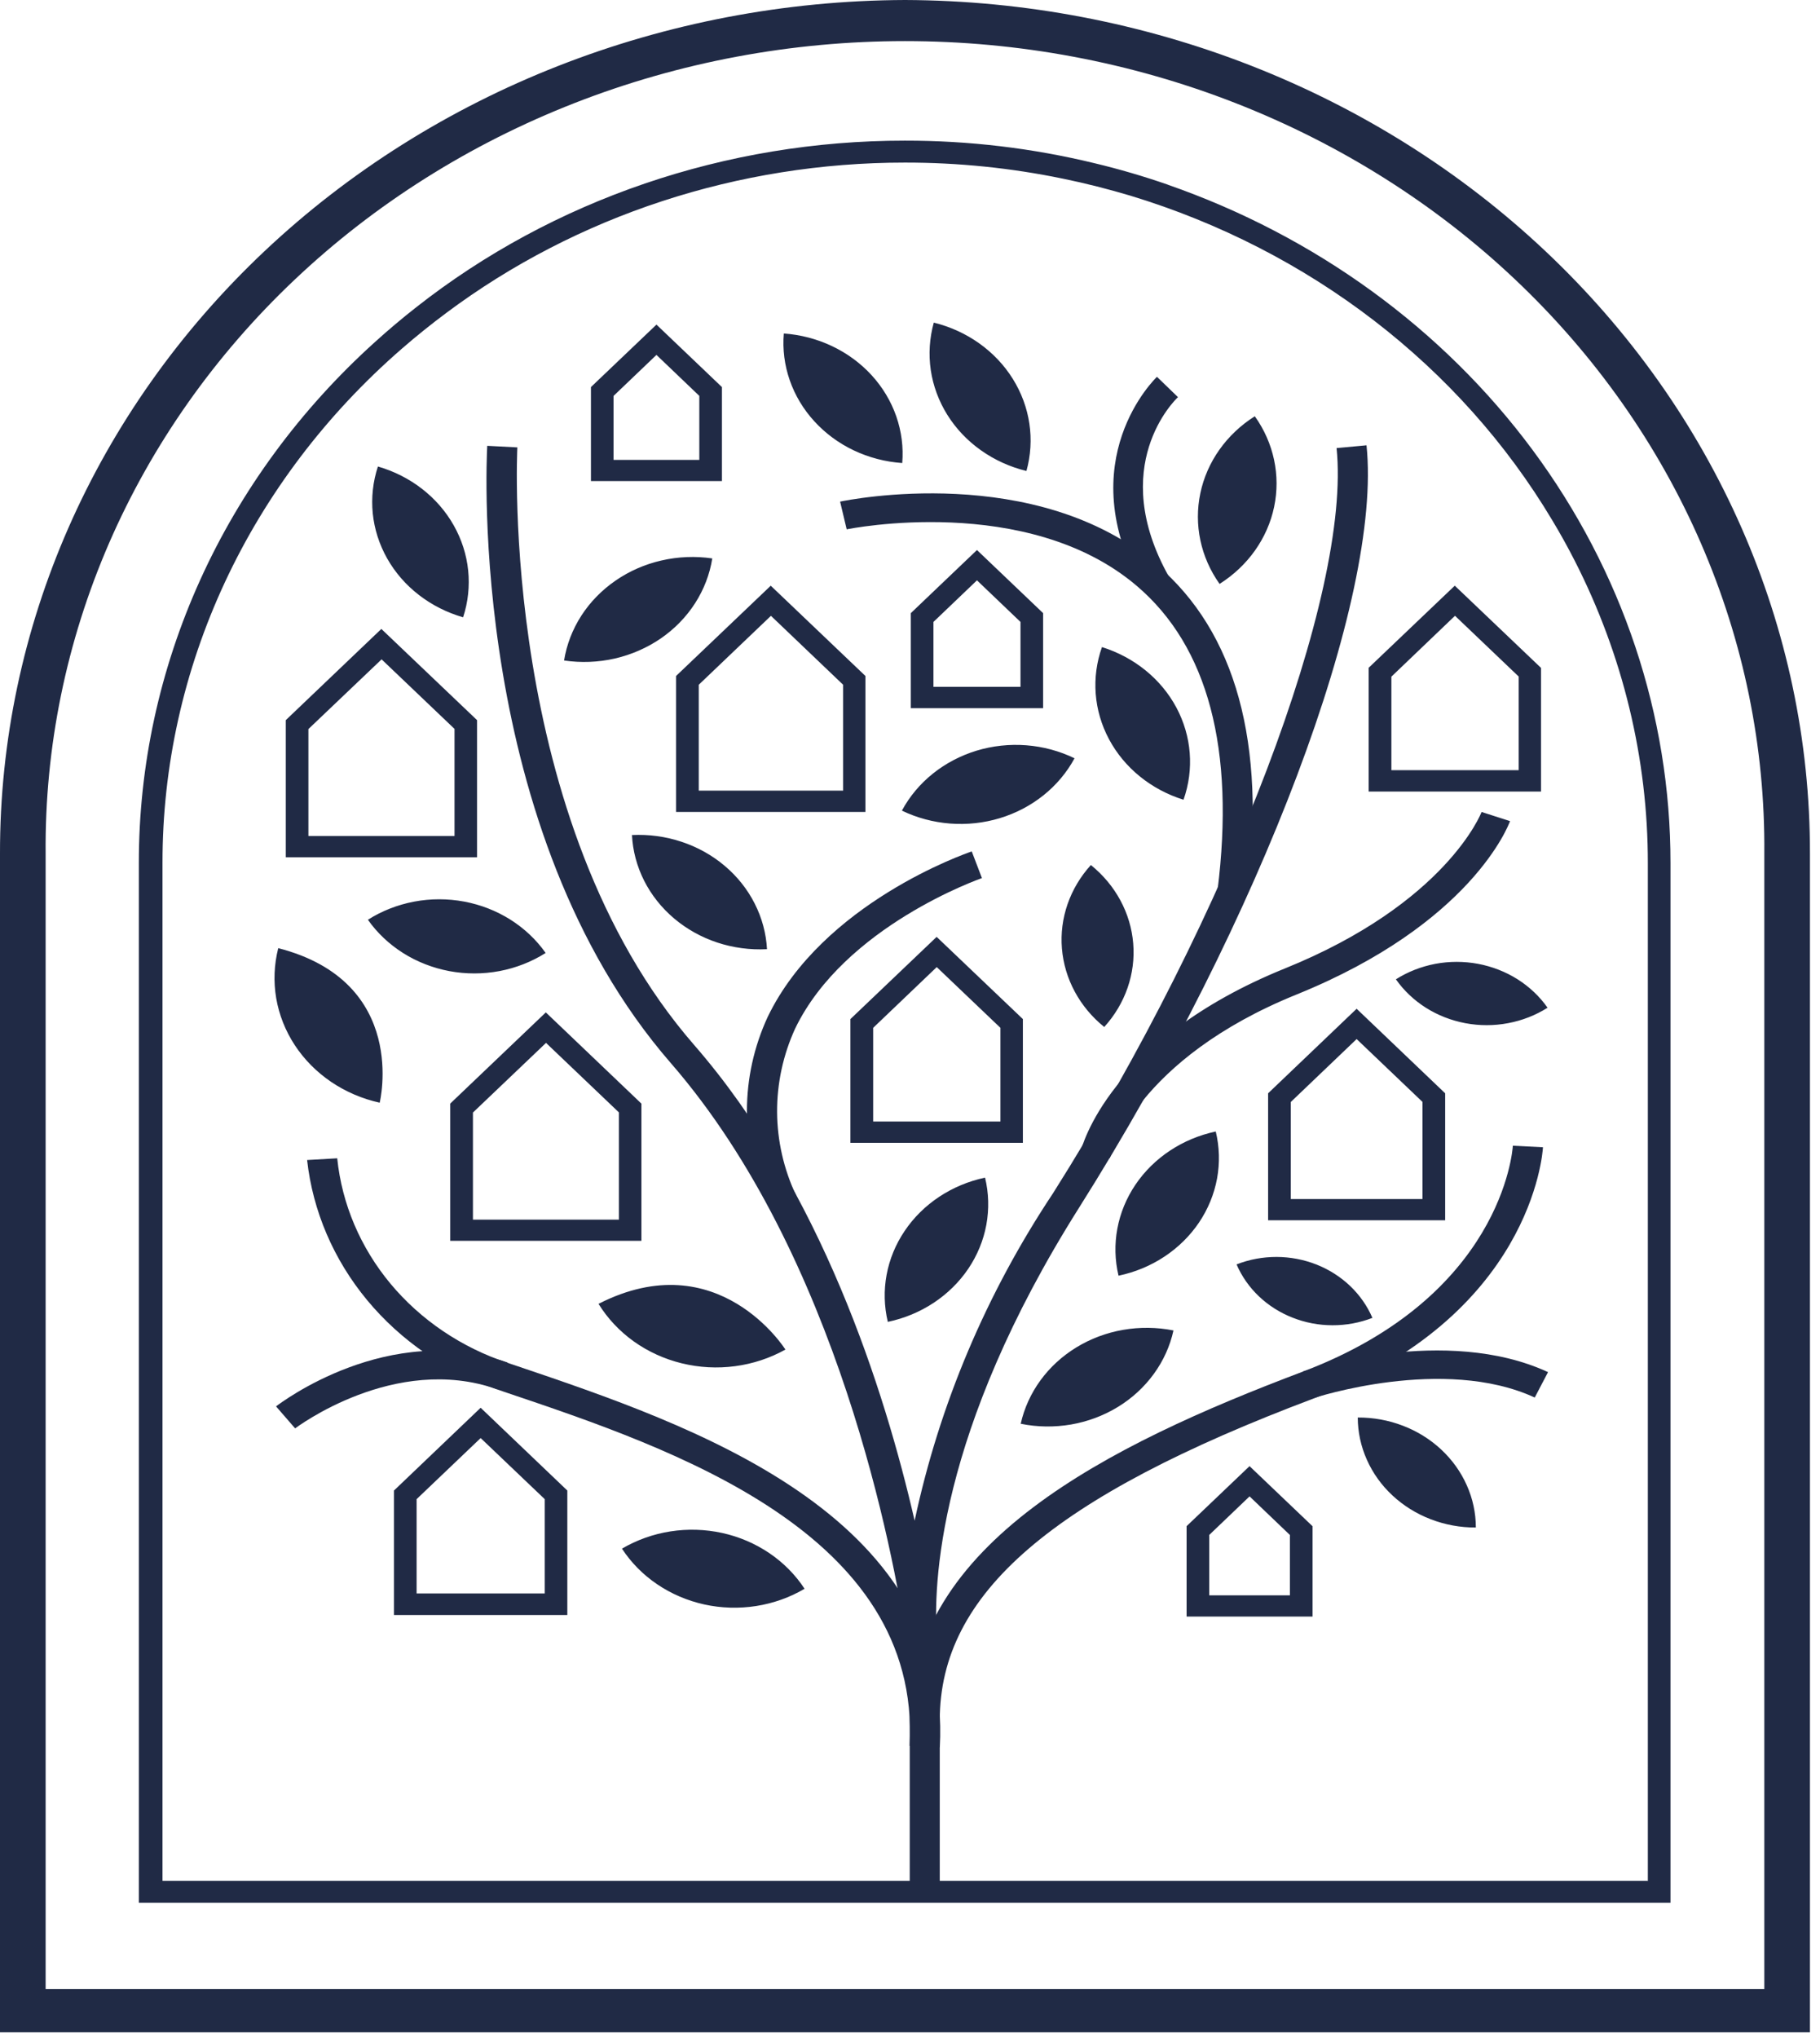 <svg width="42" height="47" viewBox="0 0 42 47" fill="none" xmlns="http://www.w3.org/2000/svg">
<path d="M20.884 0C15.332 0.021 10.016 2.106 6.101 5.796C2.186 9.487 -0.008 14.482 2.26477e-05 19.687V46.875H41.768V19.687C41.776 14.482 39.582 9.487 35.667 5.796C31.752 2.106 26.436 0.021 20.884 0ZM40.715 45.879H1.053V19.687C1.032 17.233 1.53 14.8 2.517 12.527C3.505 10.255 4.962 8.187 6.806 6.445C8.649 4.703 10.842 3.321 13.259 2.377C15.675 1.433 18.267 0.948 20.884 0.948C23.502 0.948 26.094 1.433 28.51 2.377C30.926 3.321 33.12 4.703 34.963 6.445C36.807 8.187 38.264 10.255 39.251 12.527C40.239 14.8 40.736 17.233 40.715 19.687V45.879Z" fill="#202A45"/>
<path d="M26.952 4.26C26.396 4.067 25.83 3.901 25.256 3.764C23.827 3.417 22.357 3.242 20.881 3.244C16.755 3.242 12.761 4.604 9.601 7.09C9.277 7.344 8.961 7.61 8.654 7.888C6.928 9.444 5.556 11.311 4.62 13.376C3.684 15.442 3.202 17.663 3.204 19.908V43.886H38.55V19.908C38.552 16.501 37.441 13.175 35.367 10.378C33.293 7.581 30.355 5.446 26.948 4.26H26.952ZM38.015 43.381H3.75V19.908C3.747 17.678 4.238 15.472 5.19 13.429C6.142 11.386 7.535 9.55 9.281 8.036C9.61 7.75 9.951 7.477 10.301 7.216C13.308 4.971 17.039 3.749 20.884 3.75C22.113 3.749 23.339 3.874 24.539 4.123C25.061 4.23 25.576 4.362 26.081 4.512C30.221 5.768 33.702 8.445 35.825 12.006C36.007 12.308 36.179 12.618 36.339 12.932C37.452 15.111 38.029 17.496 38.027 19.912V43.385L38.015 43.381Z" fill="#202A45"/>
<path d="M21.687 43.635H20.994V39.672C20.994 35.607 25.575 33.331 30.056 31.64C34.642 29.91 34.904 26.562 34.912 26.426L35.607 26.461C35.598 26.62 35.328 30.36 30.317 32.255C24.27 34.531 21.687 36.754 21.687 39.677V43.635Z" fill="#202A45"/>
<path d="M21.687 40.3L20.992 40.268C21.254 35.353 15.505 33.408 11.698 32.124L11.475 32.048C10.289 31.638 9.25 30.925 8.474 29.99C7.698 29.054 7.218 27.934 7.087 26.756L7.782 26.716C7.89 27.771 8.317 28.775 9.013 29.611C9.71 30.446 10.645 31.078 11.711 31.433L11.934 31.508C15.934 32.862 21.979 34.907 21.688 40.306V40.302L21.687 40.3Z" fill="#202A45"/>
<path d="M6.812 32.947L6.37 32.438C6.475 32.359 8.968 30.461 11.71 31.426L11.466 32.041C9.103 31.212 6.833 32.931 6.808 32.947H6.812ZM20.997 38.396C20.957 38.208 20.93 38.019 20.917 37.828C20.625 35.873 19.347 28.968 15.481 24.521C10.807 19.145 11.224 10.645 11.244 10.283L11.939 10.319C11.935 10.406 11.514 18.932 16.02 24.104C18.939 27.455 20.408 32.033 21.107 35.075C21.677 32.398 22.759 29.839 24.3 27.523C28.381 21.067 31.187 13.678 30.844 10.335L31.535 10.271C31.901 13.793 29.109 21.19 24.898 27.861C21.63 33.038 21.529 36.583 21.622 37.799C21.66 38.076 21.68 38.251 21.684 38.295L20.997 38.398V38.394V38.396Z" fill="#202A45"/>
<path d="M17.721 27.805C17.402 27.119 17.237 26.378 17.237 25.63C17.236 24.881 17.399 24.14 17.717 23.453C18.984 20.829 22.286 19.685 22.425 19.638L22.66 20.253C22.631 20.265 19.489 21.357 18.348 23.727C18.071 24.334 17.93 24.988 17.933 25.649C17.937 26.309 18.085 26.962 18.369 27.567L17.721 27.805ZM28.784 20.619L28.096 20.543C28.505 17.279 27.877 14.913 26.235 13.515C23.708 11.363 19.581 12.201 19.539 12.209L19.387 11.57C19.574 11.53 23.91 10.653 26.699 13.031C28.519 14.583 29.222 17.137 28.784 20.623V20.619Z" fill="#202A45"/>
<path d="M26.375 13.622C24.674 10.613 26.682 8.711 26.699 8.691L27.184 9.16C27.116 9.223 25.537 10.752 26.982 13.313L26.367 13.622H26.375ZM30.304 32.252L30.072 31.632C30.207 31.588 33.365 30.556 35.724 31.648L35.417 32.234C33.312 31.263 30.331 32.24 30.301 32.252H30.304ZM25.617 26.709L24.937 26.562C24.962 26.459 25.599 23.978 29.65 22.338C33.373 20.833 34.185 18.748 34.19 18.728L34.847 18.939C34.813 19.034 33.954 21.305 29.924 22.937C26.222 24.434 25.62 26.681 25.616 26.705L25.617 26.709ZM23.687 10.863C23.887 10.144 23.773 9.38 23.372 8.738C22.972 8.097 22.316 7.63 21.549 7.441C21.45 7.798 21.426 8.169 21.479 8.534C21.533 8.899 21.663 9.25 21.861 9.568C22.06 9.886 22.323 10.164 22.637 10.386C22.95 10.608 23.307 10.771 23.687 10.863ZM25.482 23.688C25.968 23.153 26.209 22.46 26.151 21.76C26.094 21.06 25.742 20.41 25.174 19.952C24.689 20.486 24.448 21.179 24.506 21.879C24.564 22.579 24.915 23.23 25.483 23.688H25.482ZM13.017 15.234C13.076 14.869 13.211 14.518 13.415 14.201C13.619 13.885 13.888 13.61 14.206 13.391C14.523 13.172 14.884 13.014 15.267 12.927C15.65 12.839 16.048 12.823 16.437 12.88C16.379 13.246 16.244 13.597 16.04 13.914C15.837 14.23 15.568 14.506 15.25 14.725C14.932 14.943 14.571 15.101 14.188 15.189C13.805 15.276 13.407 15.292 13.017 15.234ZM23.555 32.839C23.635 32.481 23.79 32.14 24.01 31.838C24.231 31.535 24.513 31.277 24.84 31.077C25.168 30.877 25.534 30.739 25.919 30.673C26.303 30.606 26.698 30.611 27.08 30.687C27.001 31.046 26.847 31.387 26.626 31.69C26.406 31.993 26.124 32.252 25.796 32.452C25.468 32.652 25.101 32.79 24.717 32.856C24.332 32.922 23.937 32.917 23.555 32.839ZM31.333 32.695C31.69 32.693 32.044 32.757 32.374 32.884C32.704 33.01 33.005 33.197 33.258 33.433C33.511 33.669 33.712 33.949 33.849 34.258C33.987 34.566 34.058 34.898 34.058 35.232C33.701 35.234 33.348 35.169 33.018 35.042C32.688 34.916 32.388 34.729 32.134 34.493C31.881 34.258 31.68 33.978 31.543 33.669C31.405 33.361 31.334 33.03 31.333 32.695ZM14.352 35.72C14.693 35.52 15.073 35.384 15.47 35.322C15.867 35.26 16.273 35.272 16.666 35.358C17.058 35.444 17.427 35.602 17.754 35.823C18.08 36.044 18.357 36.324 18.567 36.645C18.226 36.846 17.846 36.981 17.449 37.043C17.052 37.105 16.645 37.093 16.253 37.007C15.861 36.92 15.491 36.762 15.165 36.541C14.838 36.32 14.562 36.04 14.352 35.718V35.72ZM18.125 31.128C18.125 31.128 16.579 28.662 13.812 30.073C14.02 30.41 14.297 30.704 14.626 30.94C14.956 31.175 15.332 31.347 15.734 31.445C16.135 31.543 16.553 31.566 16.963 31.511C17.374 31.457 17.768 31.326 18.125 31.128ZM8.762 25.434C8.762 25.434 9.45 22.647 6.421 21.869C6.325 22.247 6.309 22.64 6.374 23.024C6.44 23.408 6.586 23.776 6.803 24.107C7.021 24.439 7.306 24.726 7.642 24.954C7.979 25.182 8.36 25.345 8.764 25.434H8.762ZM32.213 22.588C32.488 22.414 32.797 22.293 33.123 22.231C33.448 22.17 33.783 22.17 34.109 22.231C34.434 22.292 34.744 22.413 35.019 22.586C35.294 22.76 35.53 22.983 35.713 23.243C35.438 23.417 35.129 23.538 34.803 23.599C34.478 23.661 34.143 23.661 33.817 23.6C33.492 23.539 33.182 23.418 32.907 23.245C32.632 23.071 32.396 22.848 32.213 22.588ZM28.144 13.468C27.707 12.853 27.548 12.102 27.7 11.377C27.852 10.652 28.304 10.014 28.957 9.601C29.395 10.215 29.555 10.967 29.403 11.691C29.251 12.416 28.798 13.055 28.144 13.468ZM20.488 30.489C20.316 29.769 20.456 29.014 20.877 28.391C21.297 27.767 21.965 27.325 22.732 27.162C22.818 27.518 22.828 27.887 22.762 28.248C22.696 28.608 22.554 28.953 22.346 29.262C22.137 29.571 21.866 29.838 21.547 30.049C21.229 30.259 20.869 30.409 20.488 30.489ZM25.812 29.424C25.641 28.704 25.781 27.95 26.201 27.327C26.622 26.703 27.289 26.261 28.056 26.098C28.142 26.454 28.152 26.823 28.086 27.183C28.019 27.544 27.878 27.888 27.67 28.197C27.461 28.506 27.19 28.773 26.871 28.984C26.553 29.195 26.193 29.344 25.812 29.424ZM28.537 29.163C28.829 29.049 29.142 28.991 29.459 28.991C29.775 28.992 30.087 29.052 30.379 29.166C30.67 29.281 30.934 29.449 31.156 29.66C31.378 29.872 31.553 30.122 31.671 30.397C31.378 30.51 31.065 30.568 30.749 30.567C30.433 30.567 30.12 30.507 29.829 30.392C29.537 30.278 29.273 30.11 29.051 29.899C28.829 29.688 28.654 29.437 28.536 29.163H28.537ZM17.7 21.893C17.311 21.913 16.921 21.861 16.553 21.74C16.185 21.618 15.847 21.43 15.557 21.185C15.267 20.94 15.032 20.644 14.865 20.314C14.698 19.983 14.602 19.625 14.584 19.26C14.973 19.241 15.362 19.294 15.729 19.416C16.097 19.538 16.435 19.726 16.724 19.971C17.014 20.215 17.249 20.511 17.416 20.841C17.584 21.171 17.68 21.528 17.7 21.893ZM27.312 18.446C26.565 18.213 25.946 17.712 25.593 17.051C25.24 16.391 25.181 15.626 25.43 14.925C26.177 15.159 26.795 15.661 27.148 16.321C27.5 16.981 27.56 17.745 27.312 18.446ZM20.821 10.68C20.432 10.653 20.053 10.554 19.704 10.389C19.356 10.224 19.047 9.996 18.793 9.718C18.539 9.441 18.346 9.119 18.225 8.771C18.104 8.423 18.057 8.057 18.088 7.692C18.477 7.72 18.856 7.819 19.204 7.985C19.552 8.15 19.861 8.378 20.115 8.655C20.369 8.933 20.562 9.255 20.683 9.602C20.804 9.95 20.851 10.316 20.821 10.68ZM24.797 17.49C24.621 17.815 24.378 18.105 24.082 18.342C23.786 18.579 23.443 18.759 23.073 18.871C22.703 18.983 22.312 19.025 21.924 18.995C21.537 18.965 21.159 18.864 20.813 18.697C20.989 18.371 21.231 18.081 21.527 17.844C21.823 17.607 22.166 17.427 22.536 17.314C22.907 17.202 23.297 17.16 23.685 17.19C24.073 17.22 24.451 17.322 24.797 17.49ZM10.687 14.238C10.315 14.131 9.968 13.956 9.667 13.723C9.366 13.491 9.117 13.204 8.935 12.882C8.752 12.558 8.639 12.205 8.602 11.841C8.566 11.477 8.606 11.11 8.721 10.76C9.473 10.977 10.103 11.466 10.471 12.118C10.84 12.77 10.918 13.533 10.687 14.238ZM8.49 21.214C8.812 21.01 9.175 20.868 9.556 20.796C9.937 20.724 10.33 20.724 10.711 20.795C11.093 20.866 11.455 21.008 11.778 21.211C12.101 21.415 12.377 21.676 12.592 21.98C12.269 22.184 11.907 22.326 11.526 22.398C11.145 22.47 10.752 22.47 10.37 22.399C9.989 22.327 9.626 22.186 9.304 21.983C8.981 21.779 8.704 21.518 8.49 21.214ZM17.793 14.206L19.457 15.794V18.236H16.125V15.794L17.789 14.206M17.789 13.507L15.601 15.592V18.728H19.972V15.592L17.785 13.508L17.789 13.507ZM22.544 13.384L23.55 14.345V15.842H21.541V14.345L22.547 13.384M22.547 12.685L21.019 14.142V16.334H24.072V14.142L22.544 12.685L22.547 12.685ZM8.802 15.204L10.489 16.812V19.282H7.117V16.816L8.805 15.209L8.802 15.204ZM8.802 14.505L6.595 16.61V19.773H11.009V16.61L8.802 14.508L8.802 14.505ZM12.596 24.05L14.283 25.658V28.131H10.914V25.661L12.602 24.053L12.596 24.05ZM12.596 23.351L10.389 25.455V28.619H14.802V25.455L12.596 23.351ZM31.307 23.966L32.827 25.416V27.656H29.787V25.418L31.307 23.966ZM31.307 23.267L29.264 25.217V28.146H33.35V25.217L31.307 23.267ZM33.577 14.203L35.047 15.605V17.764H32.109V15.607L33.577 14.203ZM33.577 13.504L31.585 15.402V18.257H35.562V15.405L33.571 13.508H33.575L33.577 13.504ZM21.617 22.306L23.087 23.707V25.867H20.15V23.707L21.617 22.306ZM21.617 21.607L19.625 23.505V26.359H23.605V23.505L21.613 21.607H21.617ZM11.092 33.169L12.571 34.578V36.753H9.614V34.578L11.092 33.169ZM11.092 32.47L9.092 34.379V37.25H13.092V34.379L11.092 32.47ZM28.836 34.514L29.767 35.404V36.797H27.905V35.404L28.836 34.514ZM28.836 33.816L27.383 35.201V37.286H30.289V35.202L28.835 33.816L28.836 33.816ZM15.149 8.186L16.138 9.131V10.608H14.159V9.132L15.149 8.186ZM15.149 7.487L13.637 8.928V11.096H16.66V8.928L15.149 7.487Z" fill="#202A45"/>
</svg>
